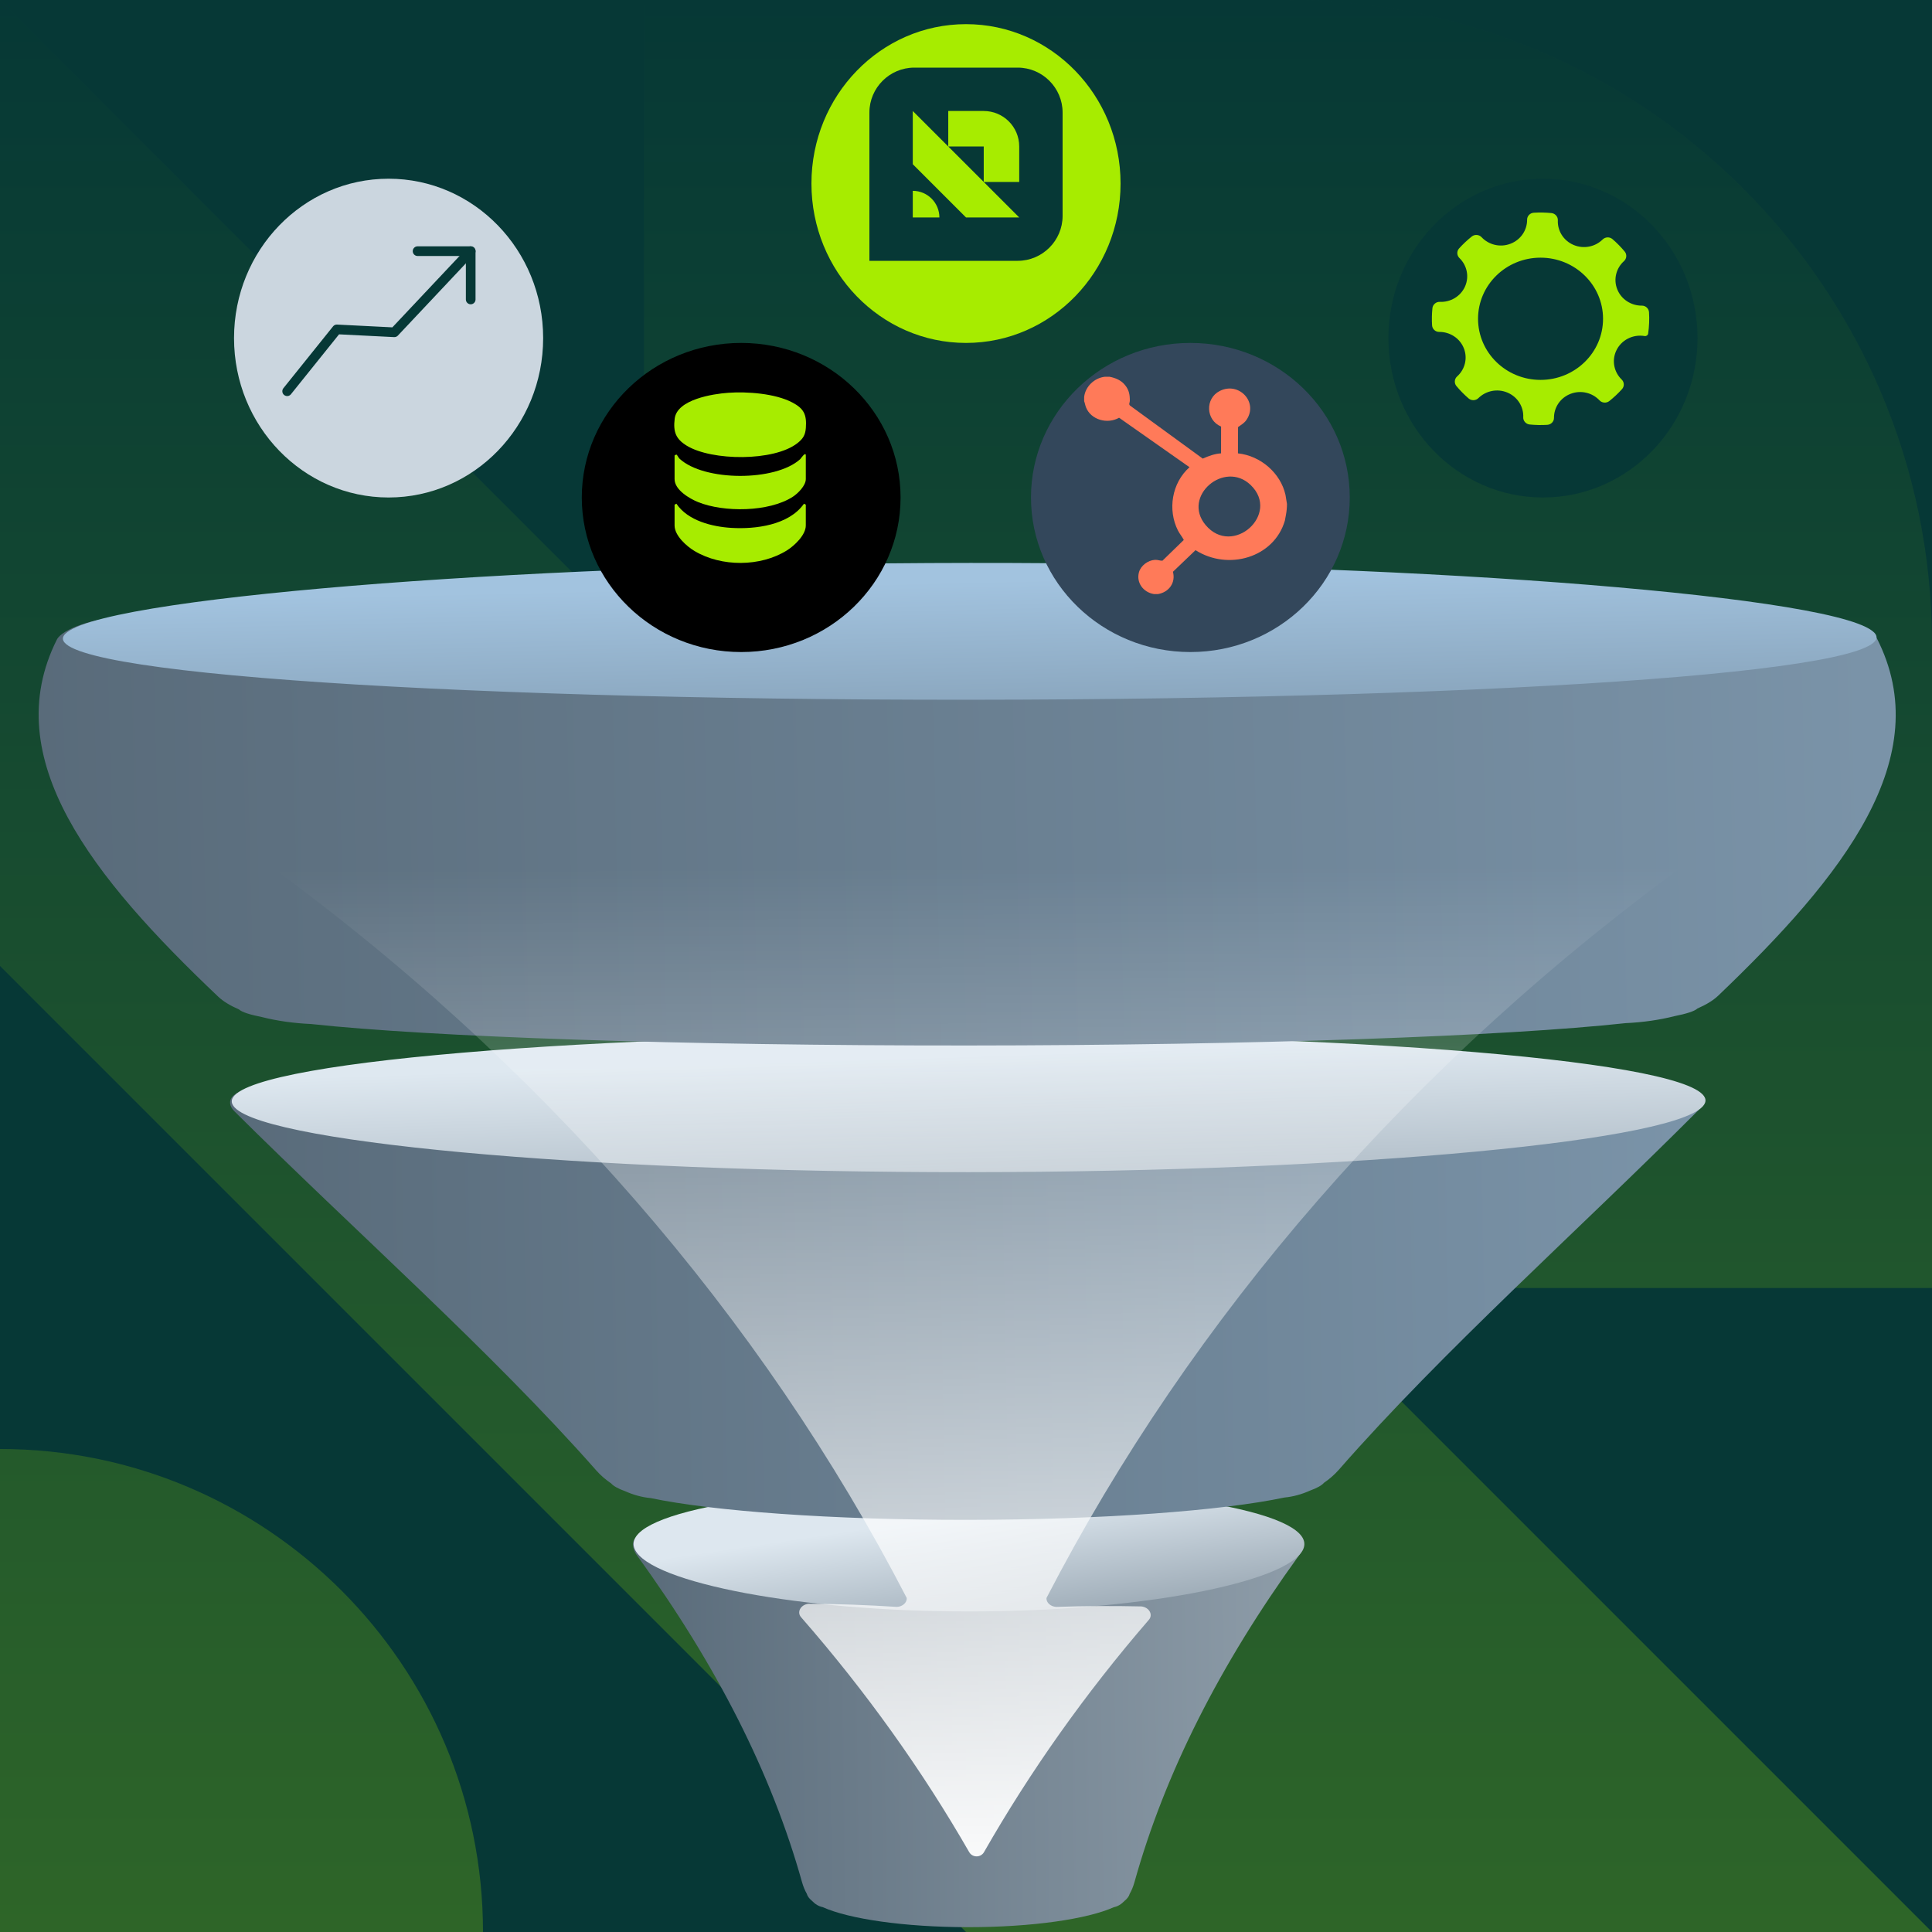 <svg width="400" height="400" viewBox="0 0 400 400" fill="none" xmlns="http://www.w3.org/2000/svg">
<g clip-path="url(#clip0_4255_2)">
<rect width="400" height="400" fill="#063836"/>
<g opacity="0.25" clip-path="url(#clip1_4255_2)">
<path d="M266.669 266.667L200.002 200L133.334 133.333L0 0V200L200.002 400H400L266.669 266.667Z" fill="url(#paint0_linear_4255_2)"/>
<path d="M0 299.998C55.191 299.998 99.999 344.806 99.999 399.997H0V299.998Z" fill="url(#paint1_linear_4255_2)"/>
<path d="M360.947 39.053C336.821 14.923 303.486 0 266.669 0H133.334V133.333H266.669V266.667H400V133.333C400 96.517 385.076 63.182 360.947 39.053Z" fill="url(#paint2_linear_4255_2)"/>
</g>
<path d="M267.982 318.041C222.927 318.033 177.866 318.026 132.798 318.019C130.89 318.019 130.466 320.098 131.917 322.094C148.288 344.623 159.758 367.152 166.051 389.683C166.305 390.576 166.641 391.386 167.04 392.085C167.171 392.586 167.534 393.073 168.104 393.542C168.771 394.243 169.527 394.7 170.321 394.848C175.75 397.299 187.197 398.997 200.465 399C213.733 399.003 225.18 397.311 230.608 394.863C231.402 394.715 232.159 394.258 232.825 393.557C233.395 393.089 233.757 392.601 233.889 392.102C234.287 391.402 234.623 390.593 234.875 389.7C241.156 367.172 252.568 344.645 268.875 322.118C270.319 320.122 269.89 318.042 267.982 318.042V318.041Z" fill="url(#paint3_linear_4255_2)"/>
<path d="M269.833 320.715C268.284 324.287 259.367 327.519 246.897 329.857C234.352 332.195 218.253 333.64 200.619 333.636C182.985 333.633 166.885 332.182 154.337 329.84C141.864 327.498 132.945 324.263 131.396 320.692C129.855 317.12 136.333 313.888 148.891 311.55C161.366 309.212 179.922 307.767 200.619 307.771C221.316 307.774 239.869 309.225 252.342 311.567C264.898 313.909 271.372 317.144 269.833 320.715Z" fill="url(#paint4_linear_4255_2)"/>
<path d="M347.546 225.402C249.171 225.463 150.838 225.524 52.547 225.586C48.398 225.588 46.321 227.88 48.528 230.078C73.458 254.881 101.629 279.684 123.493 304.486C124.368 305.47 125.405 306.36 126.539 307.13C127.011 307.68 127.991 308.216 129.412 308.732C131.134 309.502 132.949 310.005 134.728 310.165C147.507 312.854 172.226 314.697 200.321 314.671C228.417 314.645 253.154 312.755 265.932 310.046C267.713 309.882 269.527 309.378 271.246 308.604C272.666 308.087 273.644 307.549 274.113 306.999C275.242 306.227 276.275 305.336 277.143 304.352C298.865 279.53 326.855 254.708 351.603 229.887C353.795 227.688 351.697 225.399 347.545 225.402H347.546Z" fill="url(#paint5_linear_4255_2)"/>
<path d="M353.006 228.344C351.522 232.278 333.024 235.849 305.417 238.444C277.713 241.039 240.901 242.658 200.539 242.684C160.176 242.71 123.382 241.14 95.688 238.58C68.091 236.019 49.595 232.469 48.089 228.535C46.543 224.602 62.644 221.03 90.322 218.435C117.942 215.84 157.141 214.222 200.483 214.196C243.824 214.17 283.04 215.739 310.687 218.3C338.391 220.861 354.527 224.41 353.003 228.344H353.006Z" fill="url(#paint6_linear_4255_2)"/>
<path d="M375.812 127.645C258.969 127.739 141.874 127.831 24.53 127.925C19.625 127.929 12.92 130.209 11.786 132.394C-0.602 157.051 19.206 181.709 45.196 206.366C46.236 207.344 47.706 208.229 49.486 208.995C50.066 209.542 51.704 210.074 54.29 210.586C57.322 211.351 60.769 211.85 64.363 212.009C89.086 214.677 140.855 216.498 200.461 216.458C260.065 216.419 311.854 214.528 336.575 211.829C340.17 211.664 343.617 211.162 346.645 210.392C349.23 209.878 350.866 209.343 351.442 208.795C353.218 208.027 354.682 207.14 355.717 206.161C381.563 181.475 401.183 156.788 388.556 132.102C387.399 129.914 380.696 127.64 375.813 127.644L375.812 127.645Z" fill="url(#paint7_linear_4255_2)"/>
<path d="M387.563 130.567C392.924 134.478 375.474 138.035 341.403 140.625C307.535 143.215 257.047 144.836 201.002 144.877C144.957 144.918 94.394 143.368 60.418 140.832C26.244 138.294 8.657 134.77 13.959 130.859C19.123 126.948 45.09 123.391 79.003 120.801C113.256 118.212 155.453 116.59 200.9 116.549C246.352 116.509 288.43 118.057 322.595 120.594C356.42 123.131 382.332 126.656 387.563 130.566V130.567Z" fill="url(#paint8_linear_4255_2)"/>
<path d="M165.862 334.836C179.35 350.274 190.976 366.599 200.673 383.482C201.357 384.629 203.033 384.629 203.717 383.482C213.242 366.806 224.639 350.668 237.844 335.381C238.788 334.333 237.949 332.776 236.318 332.593C230.423 332.455 224.542 332.488 218.685 332.692C217.52 332.629 216.611 331.811 216.656 330.857C246.475 273.205 291.995 219.89 351.426 177.155C351.727 176.257 342.375 172.329 330.39 169.051C246.483 146.036 157.911 146.036 74.003 169.051C62.018 172.329 52.664 176.257 52.967 177.155C112.398 219.89 157.917 273.205 187.736 330.857C187.78 331.812 186.871 332.629 185.707 332.692C179.634 332.293 173.525 332.075 167.388 332.044C165.754 332.231 164.916 333.789 165.864 334.836H165.862Z" fill="url(#paint9_linear_4255_2)"/>
<g filter="url(#filter0_d_4255_2)">
<ellipse cx="80.454" cy="66" rx="32" ry="33" fill="#CBD6DF"/>
</g>
<path d="M97.454 62V52H86.454" stroke="#063836" stroke-width="2" stroke-linecap="round" stroke-linejoin="round"/>
<path d="M97.454 52L81.647 68.796L69.736 68.197L59.454 81" stroke="#063836" stroke-width="2" stroke-linecap="round" stroke-linejoin="round"/>
<g filter="url(#filter1_d_4255_2)">
<ellipse cx="153.454" cy="99" rx="33" ry="32" fill="black"/>
</g>
<path d="M150.759 81.323C154.682 81.041 160.466 81.457 164.012 83.314C166.407 84.568 167.057 85.791 166.841 88.621C166.727 90.103 166.232 90.851 165.119 91.733C160.275 95.574 147.35 95.44 142.181 92.273C139.919 90.886 139.348 89.413 139.688 86.676C140.181 82.684 147.642 81.545 150.759 81.323Z" fill="#A7EC00"/>
<path d="M139.665 104.486L140.042 104.287C142.412 107.834 147.503 109.061 151.447 109.295C156.394 109.59 163.337 108.745 166.454 104.287L166.832 104.486V108.797C166.832 110.786 164.446 113.001 162.928 113.951C157.435 117.384 149.356 117.393 143.812 114.091C142.189 113.126 139.665 110.916 139.665 108.797V104.486Z" fill="#A7EC00"/>
<path d="M139.665 94.295L140.042 94.097C140.327 94.335 140.435 94.731 140.704 94.979C145.795 99.678 160.565 99.721 165.681 95.058C165.755 94.991 166.833 93.391 166.833 94.293V99.193C166.833 100.552 165.178 102.183 164.133 102.857C159.2 106.043 149.83 106.108 144.521 103.948C142.778 103.241 139.665 101.441 139.665 99.195V94.295Z" fill="#A7EC00"/>
<g filter="url(#filter2_d_4255_2)">
<ellipse cx="246.454" cy="99" rx="33" ry="32" fill="#33475B"/>
</g>
<path d="M229.712 78C230.998 78.257 232.146 78.739 232.958 79.763C233.77 80.787 233.931 81.748 233.917 83.01C233.913 83.359 233.636 83.699 233.961 83.971L249.017 94.948C250.211 94.42 251.475 93.943 252.806 93.862L252.812 88.314C249.647 86.982 249.453 82.507 252.537 80.946C256.465 78.957 260.536 83.219 258.105 86.879C257.6 87.64 257.033 87.892 256.326 88.426L256.307 93.863C261.025 94.363 265.132 97.971 266.141 102.434L266.454 104.326C266.454 105.074 266.385 105.821 266.248 106.558L266.02 107.789C263.768 115.479 254.263 118.202 247.518 113.905L242.842 118.382C243.445 120.596 242.072 122.594 239.745 123H238.929C236.704 122.643 235.212 120.632 235.811 118.474C236.189 117.113 237.645 116.007 239.106 115.912C239.712 115.872 240.112 116.109 240.674 116.085L245.093 111.79C244.747 111.107 244.231 110.528 243.883 109.84C241.711 105.553 242.604 99.989 246.275 96.731L231.694 86.487C229.268 87.883 225.853 86.917 224.842 84.329C224.677 83.906 224.622 83.48 224.464 83.062C224.489 82.77 224.431 82.449 224.464 82.162C224.716 80.04 226.568 78.232 228.78 78H229.713H229.712ZM258.947 100.426C253.517 95.182 244.63 102.759 249.608 108.702C255.201 115.379 265.162 106.428 258.947 100.426Z" fill="#FF7A59"/>
<g filter="url(#filter3_d_4255_2)">
<ellipse cx="200" cy="34" rx="32" ry="33" fill="#A7EC00"/>
</g>
<g clip-path="url(#clip2_4255_2)">
<path d="M196.327 30.327L200 34L203.673 37.673V30.327H196.327ZM196.327 30.327L200 34L203.673 37.673V30.327H196.327Z" fill="#063836"/>
<path d="M210.705 14H189.295C184.183 14 180 18.183 180 23.295V54H210.705C215.817 54 220 49.817 220 44.704V23.295C220 18.183 215.817 14 210.705 14ZM188.981 45.019V39.51C192.024 39.51 194.491 41.976 194.491 45.019H188.981ZM211.019 37.673H203.673L211.019 45.019H200L188.981 34V22.981L196.327 30.327V22.981H203.673C205.701 22.981 207.538 23.803 208.867 25.133C210.197 26.462 211.019 28.299 211.019 30.327V37.673Z" fill="#063836"/>
</g>
<g filter="url(#filter4_d_4255_2)">
<ellipse cx="319.454" cy="66" rx="32" ry="33" fill="#063836"/>
</g>
<path d="M341.412 64.642C341.364 63.878 340.719 63.274 339.936 63.28C337.753 63.297 335.684 62.017 334.84 59.911C333.997 57.807 334.623 55.495 336.233 54.057C336.799 53.552 336.862 52.663 336.378 52.082C335.601 51.149 334.755 50.291 333.852 49.511C333.262 49.001 332.367 49.032 331.813 49.579C330.282 51.093 327.899 51.613 325.784 50.71C323.663 49.804 322.433 47.732 322.535 45.599C322.571 44.856 321.967 44.188 321.211 44.113C320.004 43.993 318.784 43.968 317.563 44.041C316.782 44.088 316.166 44.72 316.172 45.485C316.189 47.619 314.879 49.641 312.726 50.466C310.574 51.291 308.21 50.679 306.739 49.105C306.222 48.551 305.314 48.489 304.72 48.962C303.765 49.723 302.887 50.55 302.09 51.432C301.568 52.01 301.6 52.884 302.16 53.426C303.708 54.923 304.24 57.253 303.316 59.322C302.39 61.396 300.271 62.598 298.089 62.498C297.329 62.463 296.646 63.053 296.569 63.792C296.446 64.973 296.421 66.166 296.496 67.36C296.544 68.123 297.19 68.726 297.972 68.72C300.155 68.703 302.223 69.984 303.067 72.089C303.91 74.193 303.285 76.505 301.675 77.943C301.109 78.448 301.045 79.337 301.529 79.918C302.307 80.851 303.153 81.709 304.055 82.489C304.645 82.999 305.54 82.968 306.094 82.421C307.626 80.907 310.008 80.387 312.124 81.29C314.245 82.196 315.475 84.268 315.372 86.401C315.336 87.144 315.94 87.812 316.696 87.887C317.903 88.007 319.124 88.032 320.345 87.959C321.125 87.912 321.742 87.28 321.736 86.515C321.719 84.381 323.028 82.359 325.181 81.534C327.333 80.709 329.697 81.321 331.168 82.895C331.685 83.448 332.593 83.51 333.188 83.037C334.142 82.276 335.02 81.45 335.818 80.567C336.34 79.99 336.308 79.115 335.748 78.574C334.2 77.076 333.667 74.746 334.591 72.678C335.614 70.389 338.088 69.162 340.498 69.575C340.849 69.636 341.183 69.403 341.233 69.058C341.443 67.603 341.504 66.123 341.412 64.642ZM318.953 78.653C311.807 78.653 306.014 72.988 306.014 66C306.014 59.013 311.807 53.348 318.953 53.348C326.1 53.348 331.893 59.013 331.893 66C331.893 72.988 326.1 78.653 318.953 78.653Z" fill="#A7EC00"/>
</g>
<defs>
<filter id="filter0_d_4255_2" x="44.454" y="33" width="72" height="74" filterUnits="userSpaceOnUse" color-interpolation-filters="sRGB">
<feFlood flood-opacity="0" result="BackgroundImageFix"/>
<feColorMatrix in="SourceAlpha" type="matrix" values="0 0 0 0 0 0 0 0 0 0 0 0 0 0 0 0 0 0 127 0" result="hardAlpha"/>
<feOffset dy="4"/>
<feGaussianBlur stdDeviation="2"/>
<feComposite in2="hardAlpha" operator="out"/>
<feColorMatrix type="matrix" values="0 0 0 0 0 0 0 0 0 0 0 0 0 0 0 0 0 0 0.1 0"/>
<feBlend mode="normal" in2="BackgroundImageFix" result="effect1_dropShadow_4255_2"/>
<feBlend mode="normal" in="SourceGraphic" in2="effect1_dropShadow_4255_2" result="shape"/>
</filter>
<filter id="filter1_d_4255_2" x="116.454" y="67" width="74" height="72" filterUnits="userSpaceOnUse" color-interpolation-filters="sRGB">
<feFlood flood-opacity="0" result="BackgroundImageFix"/>
<feColorMatrix in="SourceAlpha" type="matrix" values="0 0 0 0 0 0 0 0 0 0 0 0 0 0 0 0 0 0 127 0" result="hardAlpha"/>
<feOffset dy="4"/>
<feGaussianBlur stdDeviation="2"/>
<feComposite in2="hardAlpha" operator="out"/>
<feColorMatrix type="matrix" values="0 0 0 0 0 0 0 0 0 0 0 0 0 0 0 0 0 0 0.1 0"/>
<feBlend mode="normal" in2="BackgroundImageFix" result="effect1_dropShadow_4255_2"/>
<feBlend mode="normal" in="SourceGraphic" in2="effect1_dropShadow_4255_2" result="shape"/>
</filter>
<filter id="filter2_d_4255_2" x="209.454" y="67" width="74" height="72" filterUnits="userSpaceOnUse" color-interpolation-filters="sRGB">
<feFlood flood-opacity="0" result="BackgroundImageFix"/>
<feColorMatrix in="SourceAlpha" type="matrix" values="0 0 0 0 0 0 0 0 0 0 0 0 0 0 0 0 0 0 127 0" result="hardAlpha"/>
<feOffset dy="4"/>
<feGaussianBlur stdDeviation="2"/>
<feComposite in2="hardAlpha" operator="out"/>
<feColorMatrix type="matrix" values="0 0 0 0 0 0 0 0 0 0 0 0 0 0 0 0 0 0 0.1 0"/>
<feBlend mode="normal" in2="BackgroundImageFix" result="effect1_dropShadow_4255_2"/>
<feBlend mode="normal" in="SourceGraphic" in2="effect1_dropShadow_4255_2" result="shape"/>
</filter>
<filter id="filter3_d_4255_2" x="164" y="1" width="72" height="74" filterUnits="userSpaceOnUse" color-interpolation-filters="sRGB">
<feFlood flood-opacity="0" result="BackgroundImageFix"/>
<feColorMatrix in="SourceAlpha" type="matrix" values="0 0 0 0 0 0 0 0 0 0 0 0 0 0 0 0 0 0 127 0" result="hardAlpha"/>
<feOffset dy="4"/>
<feGaussianBlur stdDeviation="2"/>
<feComposite in2="hardAlpha" operator="out"/>
<feColorMatrix type="matrix" values="0 0 0 0 0 0 0 0 0 0 0 0 0 0 0 0 0 0 0.1 0"/>
<feBlend mode="normal" in2="BackgroundImageFix" result="effect1_dropShadow_4255_2"/>
<feBlend mode="normal" in="SourceGraphic" in2="effect1_dropShadow_4255_2" result="shape"/>
</filter>
<filter id="filter4_d_4255_2" x="283.454" y="33" width="72" height="74" filterUnits="userSpaceOnUse" color-interpolation-filters="sRGB">
<feFlood flood-opacity="0" result="BackgroundImageFix"/>
<feColorMatrix in="SourceAlpha" type="matrix" values="0 0 0 0 0 0 0 0 0 0 0 0 0 0 0 0 0 0 127 0" result="hardAlpha"/>
<feOffset dy="4"/>
<feGaussianBlur stdDeviation="2"/>
<feComposite in2="hardAlpha" operator="out"/>
<feColorMatrix type="matrix" values="0 0 0 0 0 0 0 0 0 0 0 0 0 0 0 0 0 0 0.1 0"/>
<feBlend mode="normal" in2="BackgroundImageFix" result="effect1_dropShadow_4255_2"/>
<feBlend mode="normal" in="SourceGraphic" in2="effect1_dropShadow_4255_2" result="shape"/>
</filter>
<linearGradient id="paint0_linear_4255_2" x1="200" y1="0" x2="200" y2="400" gradientUnits="userSpaceOnUse">
<stop stop-color="#063836"/>
<stop offset="1" stop-color="#A7EC00"/>
</linearGradient>
<linearGradient id="paint1_linear_4255_2" x1="50" y1="-0.185" x2="50" y2="399.997" gradientUnits="userSpaceOnUse">
<stop stop-color="#063836"/>
<stop offset="1" stop-color="#A7EC00"/>
</linearGradient>
<linearGradient id="paint2_linear_4255_2" x1="266.667" y1="0" x2="266.667" y2="400.37" gradientUnits="userSpaceOnUse">
<stop stop-color="#063836"/>
<stop offset="1" stop-color="#A7EC00"/>
</linearGradient>
<linearGradient id="paint3_linear_4255_2" x1="431.771" y1="353.087" x2="128.25" y2="356.987" gradientUnits="userSpaceOnUse">
<stop stop-color="#CBD6DF"/>
<stop offset="1" stop-color="#586A79"/>
</linearGradient>
<linearGradient id="paint4_linear_4255_2" x1="204.392" y1="363.729" x2="197.002" y2="313.832" gradientUnits="userSpaceOnUse">
<stop stop-color="#596B7A"/>
<stop offset="1" stop-color="#DDE7EF"/>
</linearGradient>
<linearGradient id="paint5_linear_4255_2" x1="708.317" y1="259.63" x2="41.219" y2="271.712" gradientUnits="userSpaceOnUse">
<stop stop-color="#A2C3DF"/>
<stop offset="1" stop-color="#586A79"/>
</linearGradient>
<linearGradient id="paint6_linear_4255_2" x1="202.936" y1="301.397" x2="200.242" y2="218.564" gradientUnits="userSpaceOnUse">
<stop stop-color="#586A79"/>
<stop offset="1" stop-color="#DEE8F0"/>
</linearGradient>
<linearGradient id="paint7_linear_4255_2" x1="842.722" y1="161.917" x2="-0.201" y2="183.143" gradientUnits="userSpaceOnUse">
<stop stop-color="#A2C3DF"/>
<stop offset="1" stop-color="#586A79"/>
</linearGradient>
<linearGradient id="paint8_linear_4255_2" x1="204.524" y1="201.262" x2="202.633" y2="120.239" gradientUnits="userSpaceOnUse">
<stop stop-color="#586A79"/>
<stop offset="1" stop-color="#A2C3DF"/>
</linearGradient>
<linearGradient id="paint9_linear_4255_2" x1="202.781" y1="392.62" x2="202.202" y2="179.767" gradientUnits="userSpaceOnUse">
<stop stop-color="white"/>
<stop offset="1" stop-color="white" stop-opacity="0"/>
</linearGradient>
<clipPath id="clip0_4255_2">
<rect width="400" height="400" fill="white"/>
</clipPath>
<clipPath id="clip1_4255_2">
<rect width="400" height="400" fill="white"/>
</clipPath>
<clipPath id="clip2_4255_2">
<rect width="40" height="40" fill="white" transform="translate(180 14)"/>
</clipPath>
</defs>
</svg>
